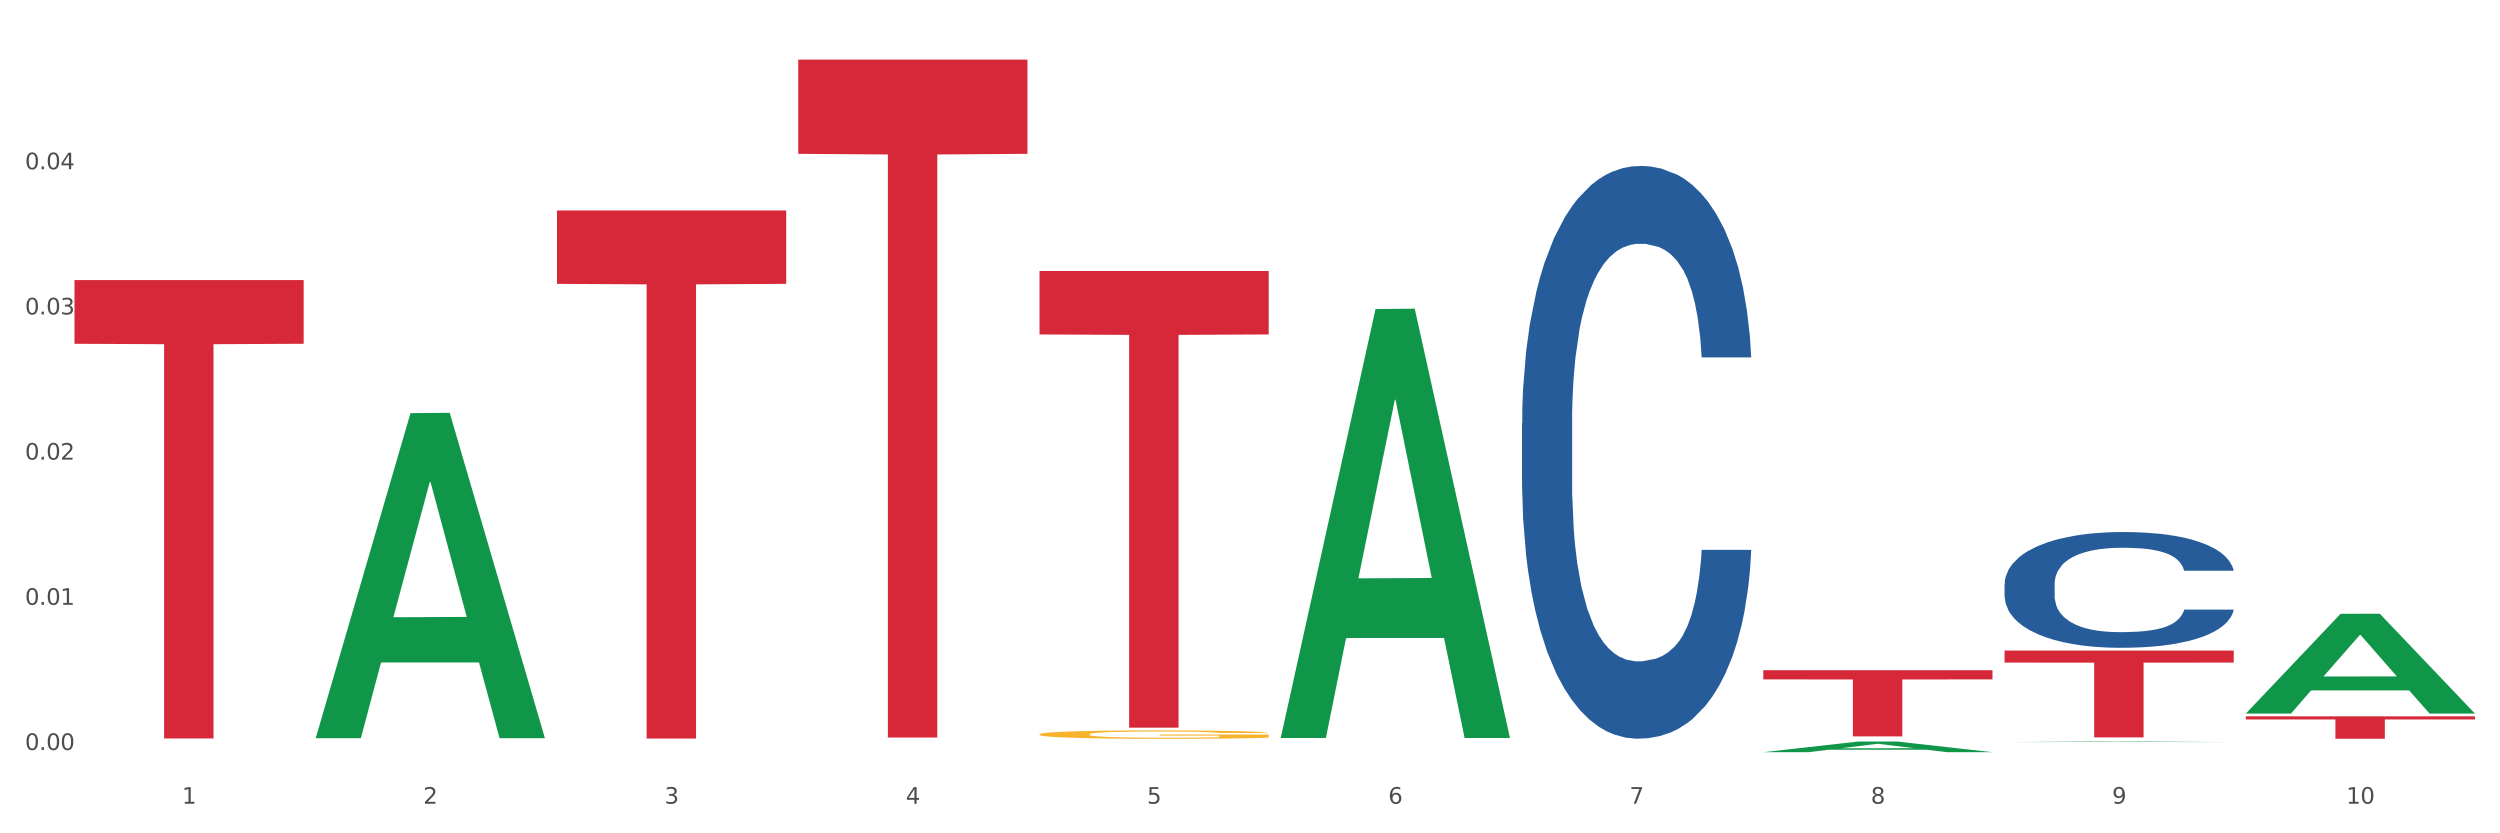 <?xml version="1.0" encoding="utf-8" standalone="no"?>
<!DOCTYPE svg PUBLIC "-//W3C//DTD SVG 1.1//EN"
  "http://www.w3.org/Graphics/SVG/1.1/DTD/svg11.dtd">
<svg xmlns:xlink="http://www.w3.org/1999/xlink" width="1080pt" height="360pt" viewBox="0 0 1080 360" xmlns="http://www.w3.org/2000/svg" version="1.1">
 <rect x="0" y="0" width="1080" height="360" fill="#333333" stroke="none"/>
 <defs>
  <style type="text/css">*{stroke-linejoin: round; stroke-linecap: butt}</style>
 </defs>
 <g id="figure_1">
  <g id="patch_1">
   <path d="M 0 360 
L 1080 360 
L 1080 0 
L 0 0 
z
" style="fill: #ffffff; stroke: #ffffff; stroke-linejoin: miter"/>
  </g>
  <g id="axes_1">
   <g id="matplotlib.axis_1">
    <g id="xtick_1">
     <g id="text_1">
      <!-- 1 -->
      <g style="fill: #4d4d4d" transform="translate(78.627 347.204) scale(0.096 -0.096)">
       <defs>
        <path id="DejaVuSans-31" d="M 794 531 
L 1825 531 
L 1825 4091 
L 703 3866 
L 703 4441 
L 1819 4666 
L 2450 4666 
L 2450 531 
L 3481 531 
L 3481 0 
L 794 0 
L 794 531 
z
" transform="scale(0.016)"/>
       </defs>
       <use xlink:href="#DejaVuSans-31"/>
      </g>
     </g>
    </g>
    <g id="xtick_2">
     <g id="text_2">
      <!-- 2 -->
      <g style="fill: #4d4d4d" transform="translate(182.851 347.204) scale(0.096 -0.096)">
       <defs>
        <path id="DejaVuSans-32" d="M 1228 531 
L 3431 531 
L 3431 0 
L 469 0 
L 469 531 
Q 828 903 1448 1529 
Q 2069 2156 2228 2338 
Q 2531 2678 2651 2914 
Q 2772 3150 2772 3378 
Q 2772 3750 2511 3984 
Q 2250 4219 1831 4219 
Q 1534 4219 1204 4116 
Q 875 4013 500 3803 
L 500 4441 
Q 881 4594 1212 4672 
Q 1544 4750 1819 4750 
Q 2544 4750 2975 4387 
Q 3406 4025 3406 3419 
Q 3406 3131 3298 2873 
Q 3191 2616 2906 2266 
Q 2828 2175 2409 1742 
Q 1991 1309 1228 531 
z
" transform="scale(0.016)"/>
       </defs>
       <use xlink:href="#DejaVuSans-32"/>
      </g>
     </g>
    </g>
    <g id="xtick_3">
     <g id="text_3">
      <!-- 3 -->
      <g style="fill: #4d4d4d" transform="translate(287.074 347.204) scale(0.096 -0.096)">
       <defs>
        <path id="DejaVuSans-33" d="M 2597 2516 
Q 3050 2419 3304 2112 
Q 3559 1806 3559 1356 
Q 3559 666 3084 287 
Q 2609 -91 1734 -91 
Q 1441 -91 1130 -33 
Q 819 25 488 141 
L 488 750 
Q 750 597 1062 519 
Q 1375 441 1716 441 
Q 2309 441 2620 675 
Q 2931 909 2931 1356 
Q 2931 1769 2642 2001 
Q 2353 2234 1838 2234 
L 1294 2234 
L 1294 2753 
L 1863 2753 
Q 2328 2753 2575 2939 
Q 2822 3125 2822 3475 
Q 2822 3834 2567 4026 
Q 2313 4219 1838 4219 
Q 1578 4219 1281 4162 
Q 984 4106 628 3988 
L 628 4550 
Q 988 4650 1302 4700 
Q 1616 4750 1894 4750 
Q 2613 4750 3031 4423 
Q 3450 4097 3450 3541 
Q 3450 3153 3228 2886 
Q 3006 2619 2597 2516 
z
" transform="scale(0.016)"/>
       </defs>
       <use xlink:href="#DejaVuSans-33"/>
      </g>
     </g>
    </g>
    <g id="xtick_4">
     <g id="text_4">
      <!-- 4 -->
      <g style="fill: #4d4d4d" transform="translate(391.298 347.204) scale(0.096 -0.096)">
       <defs>
        <path id="DejaVuSans-34" d="M 2419 4116 
L 825 1625 
L 2419 1625 
L 2419 4116 
z
M 2253 4666 
L 3047 4666 
L 3047 1625 
L 3713 1625 
L 3713 1100 
L 3047 1100 
L 3047 0 
L 2419 0 
L 2419 1100 
L 313 1100 
L 313 1709 
L 2253 4666 
z
" transform="scale(0.016)"/>
       </defs>
       <use xlink:href="#DejaVuSans-34"/>
      </g>
     </g>
    </g>
    <g id="xtick_5">
     <g id="text_5">
      <!-- 5 -->
      <g style="fill: #4d4d4d" transform="translate(495.522 347.204) scale(0.096 -0.096)">
       <defs>
        <path id="DejaVuSans-35" d="M 691 4666 
L 3169 4666 
L 3169 4134 
L 1269 4134 
L 1269 2991 
Q 1406 3038 1543 3061 
Q 1681 3084 1819 3084 
Q 2600 3084 3056 2656 
Q 3513 2228 3513 1497 
Q 3513 744 3044 326 
Q 2575 -91 1722 -91 
Q 1428 -91 1123 -41 
Q 819 9 494 109 
L 494 744 
Q 775 591 1075 516 
Q 1375 441 1709 441 
Q 2250 441 2565 725 
Q 2881 1009 2881 1497 
Q 2881 1984 2565 2268 
Q 2250 2553 1709 2553 
Q 1456 2553 1204 2497 
Q 953 2441 691 2322 
L 691 4666 
z
" transform="scale(0.016)"/>
       </defs>
       <use xlink:href="#DejaVuSans-35"/>
      </g>
     </g>
    </g>
    <g id="xtick_6">
     <g id="text_6">
      <!-- 6 -->
      <g style="fill: #4d4d4d" transform="translate(599.745 347.204) scale(0.096 -0.096)">
       <defs>
        <path id="DejaVuSans-36" d="M 2113 2584 
Q 1688 2584 1439 2293 
Q 1191 2003 1191 1497 
Q 1191 994 1439 701 
Q 1688 409 2113 409 
Q 2538 409 2786 701 
Q 3034 994 3034 1497 
Q 3034 2003 2786 2293 
Q 2538 2584 2113 2584 
z
M 3366 4563 
L 3366 3988 
Q 3128 4100 2886 4159 
Q 2644 4219 2406 4219 
Q 1781 4219 1451 3797 
Q 1122 3375 1075 2522 
Q 1259 2794 1537 2939 
Q 1816 3084 2150 3084 
Q 2853 3084 3261 2657 
Q 3669 2231 3669 1497 
Q 3669 778 3244 343 
Q 2819 -91 2113 -91 
Q 1303 -91 875 529 
Q 447 1150 447 2328 
Q 447 3434 972 4092 
Q 1497 4750 2381 4750 
Q 2619 4750 2861 4703 
Q 3103 4656 3366 4563 
z
" transform="scale(0.016)"/>
       </defs>
       <use xlink:href="#DejaVuSans-36"/>
      </g>
     </g>
    </g>
    <g id="xtick_7">
     <g id="text_7">
      <!-- 7 -->
      <g style="fill: #4d4d4d" transform="translate(703.969 347.204) scale(0.096 -0.096)">
       <defs>
        <path id="DejaVuSans-37" d="M 525 4666 
L 3525 4666 
L 3525 4397 
L 1831 0 
L 1172 0 
L 2766 4134 
L 525 4134 
L 525 4666 
z
" transform="scale(0.016)"/>
       </defs>
       <use xlink:href="#DejaVuSans-37"/>
      </g>
     </g>
    </g>
    <g id="xtick_8">
     <g id="text_8">
      <!-- 8 -->
      <g style="fill: #4d4d4d" transform="translate(808.193 347.204) scale(0.096 -0.096)">
       <defs>
        <path id="DejaVuSans-38" d="M 2034 2216 
Q 1584 2216 1326 1975 
Q 1069 1734 1069 1313 
Q 1069 891 1326 650 
Q 1584 409 2034 409 
Q 2484 409 2743 651 
Q 3003 894 3003 1313 
Q 3003 1734 2745 1975 
Q 2488 2216 2034 2216 
z
M 1403 2484 
Q 997 2584 770 2862 
Q 544 3141 544 3541 
Q 544 4100 942 4425 
Q 1341 4750 2034 4750 
Q 2731 4750 3128 4425 
Q 3525 4100 3525 3541 
Q 3525 3141 3298 2862 
Q 3072 2584 2669 2484 
Q 3125 2378 3379 2068 
Q 3634 1759 3634 1313 
Q 3634 634 3220 271 
Q 2806 -91 2034 -91 
Q 1263 -91 848 271 
Q 434 634 434 1313 
Q 434 1759 690 2068 
Q 947 2378 1403 2484 
z
M 1172 3481 
Q 1172 3119 1398 2916 
Q 1625 2713 2034 2713 
Q 2441 2713 2670 2916 
Q 2900 3119 2900 3481 
Q 2900 3844 2670 4047 
Q 2441 4250 2034 4250 
Q 1625 4250 1398 4047 
Q 1172 3844 1172 3481 
z
" transform="scale(0.016)"/>
       </defs>
       <use xlink:href="#DejaVuSans-38"/>
      </g>
     </g>
    </g>
    <g id="xtick_9">
     <g id="text_9">
      <!-- 9 -->
      <g style="fill: #4d4d4d" transform="translate(912.416 347.204) scale(0.096 -0.096)">
       <defs>
        <path id="DejaVuSans-39" d="M 703 97 
L 703 672 
Q 941 559 1184 500 
Q 1428 441 1663 441 
Q 2288 441 2617 861 
Q 2947 1281 2994 2138 
Q 2813 1869 2534 1725 
Q 2256 1581 1919 1581 
Q 1219 1581 811 2004 
Q 403 2428 403 3163 
Q 403 3881 828 4315 
Q 1253 4750 1959 4750 
Q 2769 4750 3195 4129 
Q 3622 3509 3622 2328 
Q 3622 1225 3098 567 
Q 2575 -91 1691 -91 
Q 1453 -91 1209 -44 
Q 966 3 703 97 
z
M 1959 2075 
Q 2384 2075 2632 2365 
Q 2881 2656 2881 3163 
Q 2881 3666 2632 3958 
Q 2384 4250 1959 4250 
Q 1534 4250 1286 3958 
Q 1038 3666 1038 3163 
Q 1038 2656 1286 2365 
Q 1534 2075 1959 2075 
z
" transform="scale(0.016)"/>
       </defs>
       <use xlink:href="#DejaVuSans-39"/>
      </g>
     </g>
    </g>
    <g id="xtick_10">
     <g id="text_10">
      <!-- 10 -->
      <g style="fill: #4d4d4d" transform="translate(1013.586 347.204) scale(0.096 -0.096)">
       <defs>
        <path id="DejaVuSans-30" d="M 2034 4250 
Q 1547 4250 1301 3770 
Q 1056 3291 1056 2328 
Q 1056 1369 1301 889 
Q 1547 409 2034 409 
Q 2525 409 2770 889 
Q 3016 1369 3016 2328 
Q 3016 3291 2770 3770 
Q 2525 4250 2034 4250 
z
M 2034 4750 
Q 2819 4750 3233 4129 
Q 3647 3509 3647 2328 
Q 3647 1150 3233 529 
Q 2819 -91 2034 -91 
Q 1250 -91 836 529 
Q 422 1150 422 2328 
Q 422 3509 836 4129 
Q 1250 4750 2034 4750 
z
" transform="scale(0.016)"/>
       </defs>
       <use xlink:href="#DejaVuSans-31"/>
       <use xlink:href="#DejaVuSans-30" transform="translate(63.623 0)"/>
      </g>
     </g>
    </g>
    <g id="xtick_11"/>
    <g id="xtick_12"/>
    <g id="xtick_13"/>
    <g id="xtick_14"/>
    <g id="xtick_15"/>
    <g id="xtick_16"/>
    <g id="xtick_17"/>
    <g id="xtick_18"/>
    <g id="xtick_19"/>
   </g>
   <g id="matplotlib.axis_2">
    <g id="ytick_1">
     <g id="text_11">
      <!-- 0.00 -->
      <g style="fill: #4d4d4d" transform="translate(10.8 323.997) scale(0.096 -0.096)">
       <defs>
        <path id="DejaVuSans-2e" d="M 684 794 
L 1344 794 
L 1344 0 
L 684 0 
L 684 794 
z
" transform="scale(0.016)"/>
       </defs>
       <use xlink:href="#DejaVuSans-30"/>
       <use xlink:href="#DejaVuSans-2e" transform="translate(63.623 0)"/>
       <use xlink:href="#DejaVuSans-30" transform="translate(95.41 0)"/>
       <use xlink:href="#DejaVuSans-30" transform="translate(159.033 0)"/>
      </g>
     </g>
    </g>
    <g id="ytick_2">
     <g id="text_12">
      <!-- 0.01 -->
      <g style="fill: #4d4d4d" transform="translate(10.8 261.279) scale(0.096 -0.096)">
       <use xlink:href="#DejaVuSans-30"/>
       <use xlink:href="#DejaVuSans-2e" transform="translate(63.623 0)"/>
       <use xlink:href="#DejaVuSans-30" transform="translate(95.41 0)"/>
       <use xlink:href="#DejaVuSans-31" transform="translate(159.033 0)"/>
      </g>
     </g>
    </g>
    <g id="ytick_3">
     <g id="text_13">
      <!-- 0.02 -->
      <g style="fill: #4d4d4d" transform="translate(10.8 198.561) scale(0.096 -0.096)">
       <use xlink:href="#DejaVuSans-30"/>
       <use xlink:href="#DejaVuSans-2e" transform="translate(63.623 0)"/>
       <use xlink:href="#DejaVuSans-30" transform="translate(95.41 0)"/>
       <use xlink:href="#DejaVuSans-32" transform="translate(159.033 0)"/>
      </g>
     </g>
    </g>
    <g id="ytick_4">
     <g id="text_14">
      <!-- 0.03 -->
      <g style="fill: #4d4d4d" transform="translate(10.8 135.843) scale(0.096 -0.096)">
       <use xlink:href="#DejaVuSans-30"/>
       <use xlink:href="#DejaVuSans-2e" transform="translate(63.623 0)"/>
       <use xlink:href="#DejaVuSans-30" transform="translate(95.41 0)"/>
       <use xlink:href="#DejaVuSans-33" transform="translate(159.033 0)"/>
      </g>
     </g>
    </g>
    <g id="ytick_5">
     <g id="text_15">
      <!-- 0.04 -->
      <g style="fill: #4d4d4d" transform="translate(10.8 73.124) scale(0.096 -0.096)">
       <use xlink:href="#DejaVuSans-30"/>
       <use xlink:href="#DejaVuSans-2e" transform="translate(63.623 0)"/>
       <use xlink:href="#DejaVuSans-30" transform="translate(95.41 0)"/>
       <use xlink:href="#DejaVuSans-34" transform="translate(159.033 0)"/>
      </g>
     </g>
    </g>
    <g id="ytick_6"/>
    <g id="ytick_7"/>
    <g id="ytick_8"/>
    <g id="ytick_9"/>
    <g id="ytick_10"/>
   </g>
   <g id="PolyCollection_1">
    <path d="M 136.399 318.643 
L 136.501 318.511 
L 177.331 178.474 
L 194.275 178.342 
L 235.411 318.907 
L 215.813 318.907 
L 206.932 286.174 
L 164.775 286.174 
L 164.469 286.702 
L 155.895 318.907 
L 136.399 318.907 
L 136.399 318.643 
L 170.083 266.641 
L 201.624 266.509 
L 186.007 208.303 
L 185.803 208.039 
L 185.599 208.435 
L 169.981 266.509 
L 170.083 266.641 
L 136.399 318.643 
z
" clip-path="url(#p74d05740c2)" style="fill: #109648"/>
    <path d="M 553.293 318.462 
L 553.395 318.288 
L 594.225 133.521 
L 611.169 133.347 
L 652.306 318.811 
L 632.707 318.811 
L 623.827 275.623 
L 581.67 275.623 
L 581.364 276.319 
L 572.789 318.811 
L 553.293 318.811 
L 553.293 318.462 
L 586.978 249.849 
L 618.519 249.675 
L 602.901 172.878 
L 602.697 172.529 
L 602.493 173.052 
L 586.876 249.675 
L 586.978 249.849 
L 553.293 318.462 
z
" clip-path="url(#p74d05740c2)" style="fill: #109648"/>
    <path d="M 761.74 324.941 
L 761.842 324.937 
L 802.672 320.354 
L 819.617 320.35 
L 860.753 324.95 
L 841.154 324.95 
L 832.274 323.878 
L 790.117 323.878 
L 789.811 323.896 
L 781.237 324.95 
L 761.74 324.95 
L 761.74 324.941 
L 795.425 323.239 
L 826.966 323.235 
L 811.349 321.33 
L 811.144 321.321 
L 810.94 321.334 
L 795.323 323.235 
L 795.425 323.239 
L 761.74 324.941 
z
" clip-path="url(#p74d05740c2)" style="fill: #109648"/>
    <path d="M 865.964 320.586 
L 866.066 320.586 
L 906.896 320.35 
L 923.84 320.35 
L 964.976 320.586 
L 945.378 320.586 
L 936.498 320.531 
L 894.341 320.531 
L 894.034 320.532 
L 885.46 320.586 
L 865.964 320.586 
L 865.964 320.586 
L 899.649 320.498 
L 931.19 320.498 
L 915.572 320.4 
L 915.368 320.4 
L 915.164 320.4 
L 899.547 320.498 
L 899.649 320.498 
L 865.964 320.586 
z
" clip-path="url(#p74d05740c2)" style="fill: #109648"/>
    <path d="M 970.188 308.209 
L 970.29 308.169 
L 1011.12 265.164 
L 1028.064 265.123 
L 1069.2 308.29 
L 1049.602 308.29 
L 1040.721 298.238 
L 998.564 298.238 
L 998.258 298.4 
L 989.684 308.29 
L 970.188 308.29 
L 970.188 308.209 
L 1003.872 292.239 
L 1035.413 292.199 
L 1019.796 274.324 
L 1019.592 274.243 
L 1019.388 274.365 
L 1003.77 292.199 
L 1003.872 292.239 
L 970.188 308.209 
z
" clip-path="url(#p74d05740c2)" style="fill: #109648"/>
    <path d="M 449.069 317.215 
L 449.186 317.212 
L 449.186 317.092 
L 449.42 316.989 
L 450.589 316.74 
L 452.343 316.534 
L 453.628 316.425 
L 454.914 316.335 
L 456.434 316.245 
L 458.304 316.152 
L 461.694 316.016 
L 463.799 315.947 
L 466.37 315.873 
L 471.046 315.767 
L 474.436 315.707 
L 477.943 315.658 
L 483.671 315.598 
L 487.412 315.571 
L 491.386 315.551 
L 496.179 315.538 
L 499.803 315.535 
L 507.752 315.545 
L 514.532 315.575 
L 517.805 315.598 
L 522.014 315.638 
L 524.235 315.664 
L 527.859 315.717 
L 531.599 315.787 
L 534.171 315.847 
L 538.029 315.96 
L 540.951 316.073 
L 543.64 316.212 
L 545.043 316.309 
L 546.095 316.398 
L 547.03 316.501 
L 547.965 316.664 
L 526.923 316.664 
L 526.105 316.548 
L 524.819 316.438 
L 522.949 316.332 
L 521.312 316.265 
L 518.507 316.182 
L 515.935 316.129 
L 513.246 316.089 
L 509.973 316.056 
L 507.401 316.04 
L 503.778 316.026 
L 496.647 316.03 
L 491.854 316.056 
L 488.581 316.089 
L 486.477 316.119 
L 484.606 316.152 
L 482.502 316.199 
L 480.047 316.269 
L 478.294 316.332 
L 476.54 316.411 
L 475.138 316.491 
L 473.852 316.584 
L 472.8 316.684 
L 471.981 316.787 
L 471.28 316.913 
L 470.696 317.122 
L 470.696 317.577 
L 470.929 317.68 
L 471.514 317.816 
L 472.215 317.919 
L 473.384 318.042 
L 474.436 318.125 
L 476.424 318.245 
L 478.645 318.344 
L 480.398 318.407 
L 482.152 318.461 
L 485.191 318.534 
L 488.581 318.593 
L 491.503 318.63 
L 495.478 318.663 
L 498.167 318.676 
L 500.505 318.683 
L 506.232 318.683 
L 510.324 318.673 
L 514.883 318.65 
L 518.39 318.62 
L 521.312 318.583 
L 524.585 318.524 
L 526.69 318.467 
L 526.69 317.773 
L 500.972 317.77 
L 500.972 317.308 
L 548.082 317.308 
L 548.082 318.663 
L 546.095 318.733 
L 543.874 318.796 
L 541.536 318.852 
L 538.029 318.922 
L 533.82 318.989 
L 530.08 319.035 
L 526.105 319.075 
L 521.429 319.111 
L 515.351 319.145 
L 511.61 319.158 
L 506.934 319.168 
L 501.44 319.171 
L 496.647 319.165 
L 491.971 319.148 
L 487.061 319.118 
L 482.268 319.075 
L 478.645 319.032 
L 475.021 318.979 
L 471.163 318.909 
L 468.124 318.842 
L 465.786 318.783 
L 463.214 318.706 
L 460.409 318.607 
L 458.304 318.517 
L 456.434 318.424 
L 454.447 318.304 
L 453.044 318.201 
L 451.641 318.072 
L 450.823 317.976 
L 449.888 317.826 
L 449.186 317.617 
L 449.069 317.215 
z
" clip-path="url(#p74d05740c2)" style="fill: #f7b32b"/>
    <path d="M 240.622 90.922 
L 339.635 90.922 
L 339.635 122.626 
L 300.687 122.84 
L 300.687 319.06 
L 279.336 319.06 
L 279.336 122.84 
L 240.622 122.626 
L 240.622 91.137 
L 240.622 90.922 
z
" clip-path="url(#p74d05740c2)" style="fill: #d62839"/>
    <path d="M 657.517 182.863 
L 657.634 182.637 
L 657.634 176.309 
L 657.985 167.722 
L 659.272 151.904 
L 660.911 139.927 
L 663.72 125.916 
L 665.241 120.04 
L 667.231 113.487 
L 671.327 102.866 
L 676.008 93.827 
L 679.285 88.855 
L 681.743 85.691 
L 687.244 80.042 
L 690.404 77.556 
L 693.681 75.522 
L 696.49 74.166 
L 701.171 72.585 
L 704.916 71.907 
L 709.247 71.681 
L 712.875 71.907 
L 717.673 72.811 
L 724.695 75.522 
L 727.387 77.104 
L 731.015 79.816 
L 734.76 83.432 
L 737.803 87.047 
L 741.314 92.245 
L 744.943 99.024 
L 748.454 107.611 
L 750.911 115.521 
L 752.901 123.882 
L 754.657 134.051 
L 755.944 145.124 
L 756.529 154.389 
L 735.112 154.389 
L 734.526 146.028 
L 733.356 136.989 
L 732.186 130.887 
L 730.898 125.916 
L 728.909 120.266 
L 727.153 116.651 
L 724.227 112.357 
L 721.535 109.645 
L 719.312 108.063 
L 716.62 106.708 
L 710.885 105.352 
L 706.789 105.352 
L 704.214 105.804 
L 701.054 106.934 
L 698.362 108.515 
L 695.202 111.227 
L 692.745 114.165 
L 690.287 118.007 
L 688.882 120.718 
L 686.776 125.69 
L 685.371 129.757 
L 683.499 136.763 
L 682.445 141.734 
L 680.573 154.615 
L 679.754 164.106 
L 679.402 170.66 
L 679.168 177.891 
L 679.168 213.144 
L 679.871 228.963 
L 680.456 235.742 
L 681.392 243.425 
L 683.148 253.369 
L 685.722 263.086 
L 688.414 270.091 
L 690.638 274.385 
L 692.745 277.548 
L 694.851 280.034 
L 697.426 282.294 
L 699.533 283.65 
L 702.693 285.006 
L 706.438 285.684 
L 709.364 285.684 
L 715.332 284.554 
L 718.024 283.424 
L 720.599 281.842 
L 723.408 279.356 
L 725.632 276.644 
L 726.919 274.611 
L 729.026 270.317 
L 730.664 265.797 
L 732.069 260.6 
L 733.005 256.08 
L 734.058 249.301 
L 734.877 241.618 
L 735.112 237.55 
L 756.529 237.55 
L 756.061 245.685 
L 755.242 253.594 
L 753.603 264.216 
L 752.316 270.317 
L 750.326 277.774 
L 748.22 284.102 
L 745.294 291.107 
L 742.602 296.305 
L 739.793 300.824 
L 736.75 304.892 
L 731.249 310.541 
L 729.26 312.123 
L 725.046 314.835 
L 721.769 316.417 
L 716.971 317.999 
L 712.055 318.903 
L 706.906 319.129 
L 702.341 318.677 
L 697.309 317.321 
L 694.149 315.965 
L 690.638 313.931 
L 686.542 310.767 
L 682.679 306.926 
L 679.051 302.406 
L 675.657 297.209 
L 672.497 291.333 
L 668.401 281.616 
L 665.358 272.125 
L 663.134 263.312 
L 661.613 255.854 
L 660.091 246.363 
L 659.272 239.81 
L 657.985 223.991 
L 657.517 209.302 
L 657.517 182.863 
z
" clip-path="url(#p74d05740c2)" style="fill: #255c99"/>
    <path d="M 865.964 252.309 
L 866.081 252.263 
L 866.081 250.985 
L 866.432 249.249 
L 867.719 246.052 
L 869.358 243.632 
L 872.167 240.8 
L 873.688 239.613 
L 875.678 238.288 
L 879.774 236.142 
L 884.456 234.315 
L 887.733 233.31 
L 890.19 232.671 
L 895.691 231.529 
L 898.851 231.026 
L 902.128 230.615 
L 904.937 230.341 
L 909.618 230.022 
L 913.364 229.885 
L 917.694 229.839 
L 921.322 229.885 
L 926.12 230.067 
L 933.143 230.615 
L 935.834 230.935 
L 939.463 231.483 
L 943.208 232.214 
L 946.251 232.945 
L 949.762 233.995 
L 953.39 235.365 
L 956.901 237.101 
L 959.359 238.699 
L 961.348 240.389 
L 963.104 242.444 
L 964.391 244.682 
L 964.976 246.555 
L 943.559 246.555 
L 942.974 244.865 
L 941.803 243.038 
L 940.633 241.805 
L 939.346 240.8 
L 937.356 239.658 
L 935.6 238.928 
L 932.674 238.06 
L 929.983 237.512 
L 927.759 237.192 
L 925.067 236.918 
L 919.332 236.644 
L 915.236 236.644 
L 912.661 236.735 
L 909.501 236.964 
L 906.81 237.283 
L 903.65 237.831 
L 901.192 238.425 
L 898.734 239.202 
L 897.33 239.75 
L 895.223 240.754 
L 893.819 241.576 
L 891.946 242.992 
L 890.893 243.997 
L 889.02 246.6 
L 888.201 248.518 
L 887.85 249.843 
L 887.616 251.304 
L 887.616 258.429 
L 888.318 261.626 
L 888.903 262.996 
L 889.839 264.549 
L 891.595 266.559 
L 894.17 268.522 
L 896.861 269.938 
L 899.085 270.806 
L 901.192 271.445 
L 903.298 271.948 
L 905.873 272.404 
L 907.98 272.678 
L 911.14 272.953 
L 914.885 273.09 
L 917.811 273.09 
L 923.78 272.861 
L 926.472 272.633 
L 929.046 272.313 
L 931.855 271.811 
L 934.079 271.263 
L 935.366 270.852 
L 937.473 269.984 
L 939.111 269.07 
L 940.516 268.02 
L 941.452 267.107 
L 942.505 265.736 
L 943.325 264.184 
L 943.559 263.362 
L 964.976 263.362 
L 964.508 265.006 
L 963.689 266.604 
L 962.05 268.751 
L 960.763 269.984 
L 958.773 271.491 
L 956.667 272.77 
L 953.741 274.186 
L 951.049 275.236 
L 948.24 276.15 
L 945.197 276.972 
L 939.697 278.113 
L 937.707 278.433 
L 933.494 278.981 
L 930.217 279.301 
L 925.418 279.621 
L 920.503 279.803 
L 915.353 279.849 
L 910.789 279.758 
L 905.756 279.483 
L 902.596 279.209 
L 899.085 278.798 
L 894.989 278.159 
L 891.127 277.383 
L 887.499 276.469 
L 884.105 275.419 
L 880.945 274.231 
L 876.848 272.267 
L 873.805 270.349 
L 871.582 268.568 
L 870.06 267.061 
L 868.539 265.143 
L 867.719 263.818 
L 866.432 260.621 
L 865.964 257.653 
L 865.964 252.309 
z
" clip-path="url(#p74d05740c2)" style="fill: #255c99"/>
    <path d="M 344.846 25.759 
L 443.858 25.759 
L 443.858 66.456 
L 404.91 66.731 
L 404.91 318.61 
L 383.559 318.61 
L 383.559 66.731 
L 344.846 66.456 
L 344.846 26.034 
L 344.846 25.759 
z
" clip-path="url(#p74d05740c2)" style="fill: #d62839"/>
    <path d="M 449.069 117.064 
L 548.082 117.064 
L 548.082 144.482 
L 509.134 144.667 
L 509.134 314.356 
L 487.783 314.356 
L 487.783 144.667 
L 449.069 144.482 
L 449.069 117.25 
L 449.069 117.064 
z
" clip-path="url(#p74d05740c2)" style="fill: #d62839"/>
    <path d="M 32.175 120.99 
L 131.187 120.99 
L 131.187 148.509 
L 92.239 148.695 
L 92.239 319.014 
L 70.888 319.014 
L 70.888 148.695 
L 32.175 148.509 
L 32.175 121.176 
L 32.175 120.99 
z
" clip-path="url(#p74d05740c2)" style="fill: #d62839"/>
    <path d="M 761.74 289.528 
L 860.753 289.528 
L 860.753 293.502 
L 821.805 293.529 
L 821.805 318.126 
L 800.454 318.126 
L 800.454 293.529 
L 761.74 293.502 
L 761.74 289.554 
L 761.74 289.528 
z
" clip-path="url(#p74d05740c2)" style="fill: #d62839"/>
    <path d="M 865.964 281.027 
L 964.976 281.027 
L 964.976 286.244 
L 926.028 286.279 
L 926.028 318.565 
L 904.677 318.565 
L 904.677 286.279 
L 865.964 286.244 
L 865.964 281.062 
L 865.964 281.027 
z
" clip-path="url(#p74d05740c2)" style="fill: #d62839"/>
    <path d="M 970.188 309.469 
L 1069.2 309.469 
L 1069.2 310.812 
L 1030.252 310.821 
L 1030.252 319.134 
L 1008.901 319.134 
L 1008.901 310.821 
L 970.188 310.812 
L 970.188 309.478 
L 970.188 309.469 
z
" clip-path="url(#p74d05740c2)" style="fill: #d62839"/>
   </g>
  </g>
 </g>
 <defs>
  <clipPath id="p74d05740c2">
   <rect x="32.175" y="10.8" width="1037.025" height="329.109"/>
  </clipPath>
 </defs>
</svg>
